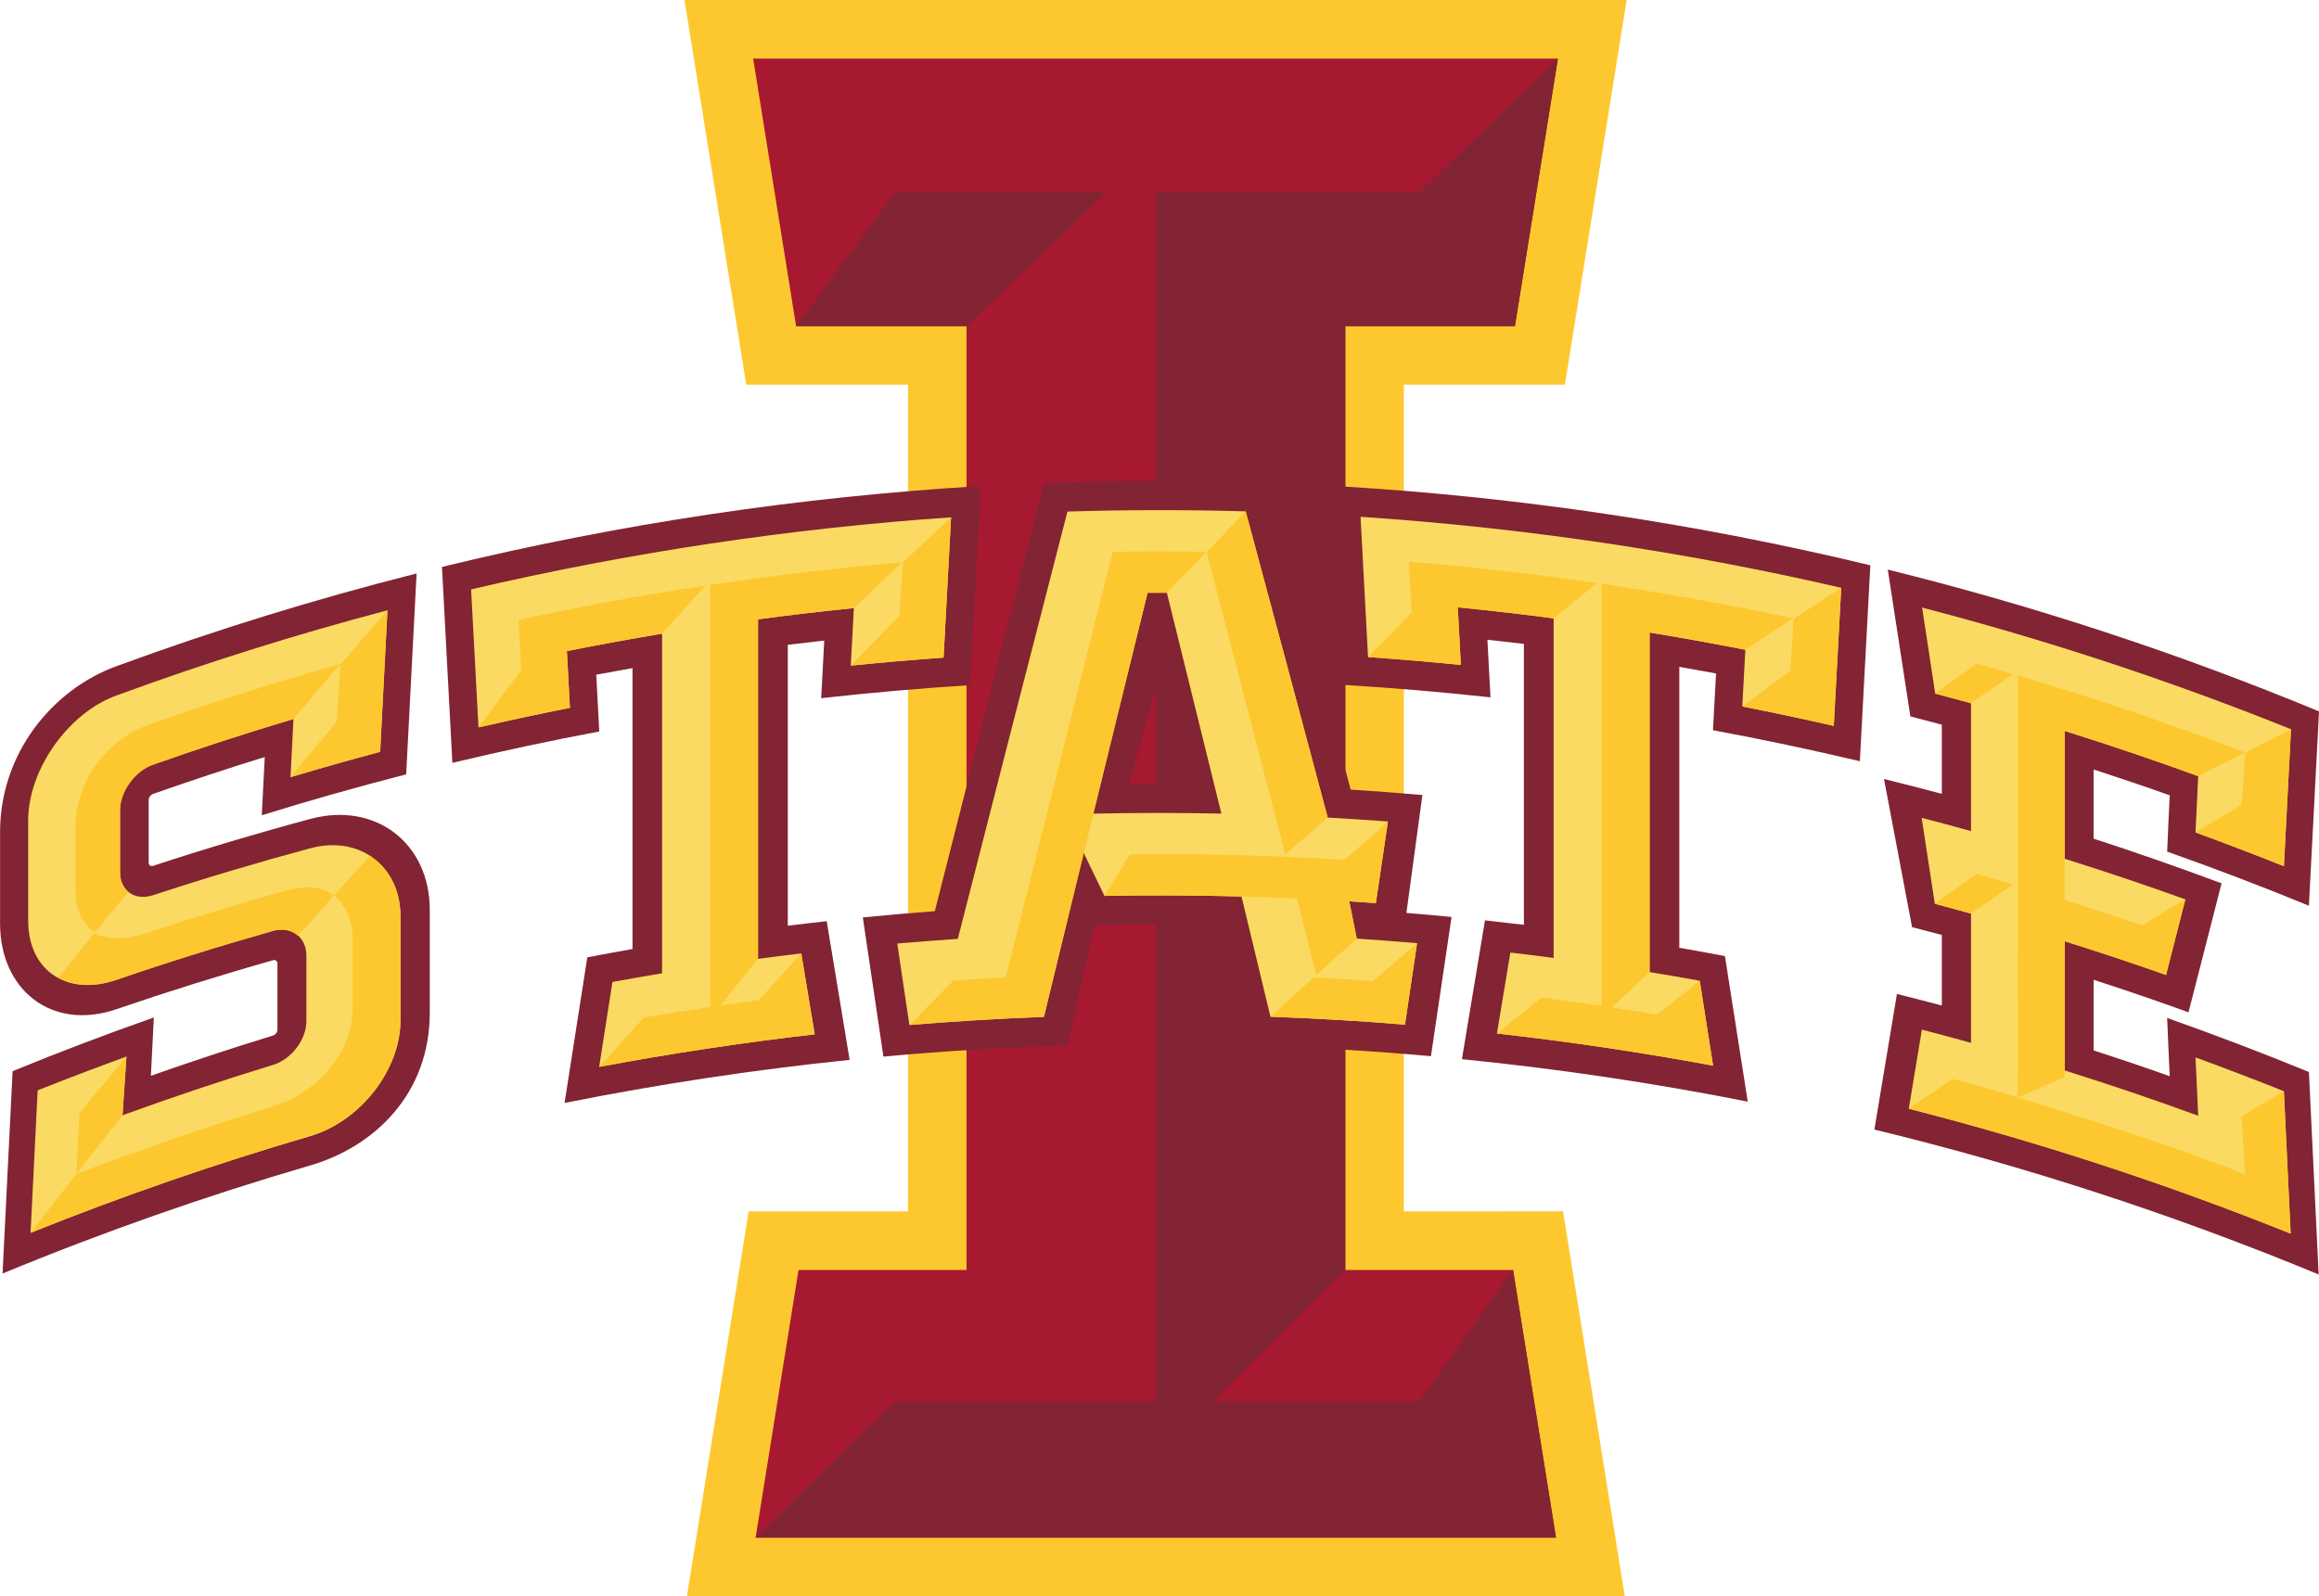 <?xml version="1.0" encoding="UTF-8" standalone="no"?>
<svg xmlns:rdf="http://www.w3.org/1999/02/22-rdf-syntax-ns#" xmlns="http://www.w3.org/2000/svg" height="104.71pt" width="152.08pt" version="1.1" xmlns:cc="http://creativecommons.org/ns#" xmlns:xlink="http://www.w3.org/1999/xlink" viewBox="0 0 152.078 104.707" xmlns:dc="http://purl.org/dc/elements/1.1/">
 <g>
   <path d="m92.062 79.461v-54.227h10.563l4.05-25.234h-61.787l4.051 25.234h10.609v54.227h-10.453l-4.047 25.246h61.504l-4.05-25.249z" fill="#fdc82f"/>
   <path d="m99.348 21.391 2.816-17.547h-52.773l2.816 17.547h11.176v61.914h-11.016l-2.816 17.559h52.492l-2.816-17.559h-11.004v-61.914z" fill="#a71930"/>
   <path d="m127.71 4.805l-11.37 10.961h-21.584v23.658c-3.061 0.003-6.121 0.063-9.18 0.18-2.983 11.645-5.967 23.349-8.945 35.107-1.968 0.146-3.94 0.318-5.902 0.514 0.561 3.798 1.127 7.601 1.689 11.41 5.019-0.459 10.053-0.767 15.082-0.918 0.737-3.281 1.475-6.562 2.217-9.838 1.679-0.036 3.359-0.054 5.039-0.057v39.068h-21.371l-11.446 11.19h65.611l-3.52-21.95-7.69 10.76h-16.877l10.817-10.76v-18.058c2.34 0.144 4.68 0.318 7.02 0.53 0.56-3.809 1.13-7.613 1.69-11.416-1.23-0.123-2.47-0.23-3.7-0.332 0.44-3.223 0.88-6.446 1.31-9.668-1.96-0.171-3.91-0.317-5.88-0.444-0.15-0.557-0.29-1.109-0.44-1.666v-6.91c3.97 0.243 7.94 0.579 11.9 1.012-0.09-1.573-0.17-3.151-0.25-4.723 0.99 0.107 1.99 0.225 2.99 0.342v23.033c-1.06-0.127-2.13-0.25-3.19-0.367-0.63 3.789-1.26 7.584-1.89 11.383 7.85 0.786 15.66 1.944 23.43 3.482-0.63-3.984-1.25-7.961-1.87-11.935-1.25-0.24-2.5-0.462-3.74-0.682v-23.033c1 0.176 2 0.355 3.01 0.541-0.08 1.552-0.17 3.101-0.25 4.654 4.03 0.747 8.04 1.596 12.04 2.543 0.28-5.352 0.57-10.708 0.86-16.064-14.18-3.418-28.58-5.565-43.04-6.452v-13.162h13.9l3.53-21.933zm-54.325 10.961l-8.125 10.972h13.969l11.5-10.972h-17.344zm7.015 24.088c-14.843 0.878-29.629 3.085-44.17 6.63 0.284 5.357 0.571 10.708 0.854 16.065 3.999-0.957 8.013-1.816 12.041-2.572-0.083-1.553-0.165-3.102-0.248-4.655 0.991-0.185 1.977-0.365 2.973-0.541v23.031c-1.241 0.22-2.475 0.445-3.705 0.684-0.621 3.98-1.246 7.96-1.866 11.94 7.744-1.548 15.542-2.726 23.369-3.532-0.625-3.794-1.253-7.584-1.878-11.373-1.065 0.117-2.13 0.241-3.19 0.373v-23.033c0.991-0.122 1.992-0.239 2.988-0.351-0.083 1.577-0.167 3.149-0.25 4.726 4.058-0.454 8.132-0.809 12.209-1.068 0.293-5.44 0.58-10.88 0.873-16.324zm74.35 6.849c0.61 4.009 1.23 8.024 1.85 12.037 0.86 0.22 1.72 0.45 2.58 0.68v5.668c-1.58-0.42-3.15-0.824-4.74-1.215 0.77 4.048 1.54 8.096 2.3 12.148 0.81 0.21 1.63 0.424 2.44 0.639v5.785c-1.23-0.322-2.45-0.642-3.68-0.945-0.62 3.701-1.23 7.406-1.85 11.117 12.36 2.998 24.53 6.959 36.42 11.883-0.26-5.534-0.53-11.066-0.8-16.604-3.85-1.577-7.72-3.052-11.62-4.429 0.06 1.592 0.14 3.183 0.21 4.775-2.07-0.737-4.15-1.44-6.24-2.119v-5.787c2.6 0.84 5.2 1.733 7.78 2.666 0.91-3.53 1.81-7.054 2.71-10.574-3.48-1.299-6.98-2.525-10.49-3.662v-5.674c2.09 0.679 4.17 1.382 6.24 2.119-0.07 1.538-0.15 3.074-0.21 4.617 3.9 1.377 7.77 2.854 11.62 4.436 0.27-5.313 0.55-10.626 0.83-15.934-11.55-4.785-23.37-8.663-35.35-11.627zm-120.6 0.318c-8.296 2.095-16.514 4.63-24.61 7.604-5.293 1.934-9.535 7.197-9.535 13.594v7.504c0 5.444 4.238 8.839 9.531 7.027 4.248-1.455 8.531-2.795 12.842-4.016 0.2-0.053 0.365 0.064 0.365 0.274v5.422c0 0.205-0.159 0.418-0.359 0.476-3.355 1.031-6.695 2.131-10.016 3.303 0.083-1.597 0.161-3.189 0.244-4.781-3.886 1.362-7.75 2.833-11.578 4.4-0.278 5.532-0.55 11.064-0.824 16.592 8.276-3.42 16.694-6.372 25.215-8.858 5.381-1.577 9.805-5.962 9.805-12.525v-8.437c0-5.44-4.419-8.897-9.795-7.452-4.322 1.163-8.618 2.443-12.881 3.844-0.2 0.069-0.365-0.051-0.365-0.256v-5.14c0-0.205 0.159-0.43 0.359-0.498 3.037-1.07 6.09-2.08 9.156-3.028-0.083 1.592-0.161 3.184-0.244 4.776 3.921-1.216 7.866-2.333 11.836-3.354 0.283-5.488 0.57-10.982 0.854-16.471zm60.611 9.28v7.959c-0.725 0.001-1.45-0.005-2.174 0.002 0.721-2.657 1.448-5.309 2.174-7.961z" transform="scale(.8)" fill="#822433"/>
  </g>
  <g fill="#fada63">
   <path d="m89.715 43.102c2.031 0.141 4.059 0.312 6.086 0.516-0.066-1.262-0.137-2.519-0.203-3.781 2.102 0.211 4.199 0.449 6.289 0.727v22.273c-0.949-0.125-1.895-0.242-2.84-0.355-0.293 1.773-0.586 3.543-0.879 5.312 4.742 0.531 9.469 1.234 14.176 2.109-0.293-1.859-0.582-3.715-0.875-5.57-1.094-0.199-2.191-0.391-3.289-0.57v-22.273c2.098 0.344 4.191 0.723 6.277 1.133-0.066 1.238-0.133 2.481-0.199 3.719 2.008 0.395 4.008 0.82 6 1.273 0.164-3.019 0.324-6.035 0.488-9.059-10.398-2.398-20.938-3.949-31.523-4.656 0.164 3.07 0.328 6.137 0.492 9.203"/>
   <path d="m143.98 69.363c0.059 1.273 0.117 2.551 0.176 3.824-2.898-1.059-5.816-2.051-8.754-2.969v-8.477c2.227 0.695 4.441 1.434 6.648 2.211 0.422-1.656 0.844-3.309 1.266-4.957-2.625-0.945-5.262-1.832-7.914-2.664v-8.383c2.938 0.918 5.856 1.902 8.754 2.965-0.059 1.23-0.117 2.461-0.176 3.691 1.941 0.707 3.871 1.445 5.797 2.215 0.156-2.996 0.312-5.988 0.465-8.984-7.926-3.191-16.008-5.852-24.191-7.981 0.285 1.879 0.57 3.758 0.859 5.641 0.781 0.203 1.566 0.418 2.348 0.633v8.387c-1.078-0.301-2.156-0.59-3.238-0.871 0.289 1.879 0.574 3.758 0.863 5.637 0.793 0.211 1.582 0.426 2.375 0.645v8.48c-1.07-0.301-2.144-0.59-3.223-0.867-0.285 1.73-0.57 3.457-0.859 5.188 8.473 2.164 16.844 4.894 25.047 8.195-0.148-3.113-0.301-6.231-0.445-9.344-1.926-0.77-3.856-1.508-5.797-2.215"/>
   <path d="m88.484 59.121c0.582 0.039 1.164 0.078 1.746 0.117 0.262-1.781 0.527-3.566 0.789-5.352-1.316-0.098-2.633-0.184-3.949-0.258-1.789-6.719-3.582-13.414-5.379-20.086-3.894-0.109-7.793-0.105-11.688 0.012-2.398 9.301-4.797 18.645-7.191 28.031-1.324 0.09-2.644 0.191-3.969 0.305 0.266 1.781 0.527 3.562 0.793 5.344 2.938-0.242 5.883-0.422 8.824-0.531 0.863-3.606 1.73-7.199 2.594-10.789 0.457 0.949 0.914 1.898 1.375 2.852 2.996-0.055 5.992-0.043 8.988 0.039 0.633 2.625 1.266 5.254 1.898 7.887 2.945 0.105 5.883 0.277 8.82 0.52 0.266-1.785 0.531-3.562 0.797-5.344-1.32-0.113-2.637-0.211-3.957-0.301-0.164-0.812-0.328-1.629-0.492-2.445m-13.226-20.238h1.266c1.191 4.816 2.383 9.645 3.574 14.484-2.805-0.059-5.609-0.059-8.414 0.004 1.191-4.84 2.383-9.668 3.574-14.488"/>
   <path d="m31.379 47.715c1.996-0.461 3.992-0.891 5.996-1.285-0.066-1.242-0.129-2.481-0.199-3.723 2.078-0.414 4.156-0.793 6.242-1.141v22.277c-1.086 0.18-2.168 0.368-3.254 0.567-0.289 1.86-0.578 3.715-0.871 5.574 4.691-0.883 9.406-1.594 14.133-2.137l-0.879-5.309c-0.945 0.113-1.891 0.23-2.836 0.359v-22.273c2.094-0.281 4.188-0.527 6.285-0.738-0.066 1.258-0.133 2.519-0.203 3.777 2.027-0.207 4.055-0.383 6.086-0.527 0.164-3.07 0.328-6.137 0.492-9.203-10.57 0.727-21.098 2.305-31.477 4.727 0.16 3.016 0.324 6.035 0.484 9.055"/>
   <path d="m20.348 55.641c-3.457 0.933-6.895 1.957-10.305 3.078-1.199 0.39-2.172-0.274-2.172-1.504v-4.062c0-1.227 0.969-2.574 2.164-2.996 3.051-1.074 6.121-2.074 9.211-2.996-0.066 1.273-0.129 2.547-0.195 3.82 1.953-0.586 3.914-1.141 5.879-1.664 0.16-3.098 0.32-6.191 0.48-9.285-5.988 1.578-11.922 3.441-17.781 5.59-3.203 1.172-5.781 4.902-5.781 8.195v6.578c0 3.289 2.574 4.977 5.769 3.883 3.402-1.168 6.828-2.238 10.277-3.215 1.211-0.34 2.199 0.395 2.199 1.625v4.289c0 1.223-0.984 2.508-2.191 2.875-3.309 1.012-6.598 2.113-9.867 3.305 0.086-1.285 0.172-2.566 0.258-3.852-1.948 0.708-3.89 1.446-5.823 2.216-0.156 3.117-0.313 6.23-0.465 9.347 6.027-2.422 12.148-4.535 18.332-6.344 3.258-0.953 5.93-4.312 5.93-7.609v-6.797c0-3.289-2.668-5.352-5.918-4.477"/>
  </g>
  <g fill="#fdc82f">
   <path d="m101.89 40.562c0.949-0.781 1.898-1.551 2.848-2.312-4.102-0.598-8.219-1.07-12.348-1.41 0.023 0.027 0.043 0.055 0.062 0.082-0.019-0.019-0.039-0.035-0.062-0.055 0.062 1.105 0.121 2.215 0.184 3.32-0.953 0.965-1.902 1.938-2.856 2.914 2.031 0.141 4.059 0.312 6.086 0.516-0.066-1.262-0.137-2.519-0.203-3.781 2.102 0.211 4.195 0.449 6.289 0.727"/>
   <path d="m117.63 40.594c-0.074 1.137-0.148 2.277-0.223 3.414-1.051 0.77-2.098 1.547-3.148 2.332 2.008 0.395 4.008 0.82 6 1.273 0.164-3.019 0.324-6.039 0.488-9.059-1.039 0.672-2.078 1.352-3.117 2.039"/>
   <path d="m108.69 66.555c-0.098-0.019-1.637-0.273-2.973-0.473 0.824-0.777 1.645-1.551 2.461-2.32v-22.273c2.098 0.344 4.191 0.723 6.277 1.133 1.047-0.695 2.09-1.383 3.133-2.062-4.168-0.891-8.352-1.645-12.551-2.266v27.688c-1.406-0.211-2.953-0.418-3.934-0.543-0.977 0.777-1.957 1.562-2.938 2.356 4.742 0.531 9.469 1.234 14.176 2.109-0.293-1.859-0.582-3.715-0.875-5.57-0.926 0.73-1.848 1.477-2.777 2.223"/>
   <path d="m43.418 41.566c0.949-1.059 1.895-2.109 2.844-3.156-4.102 0.621-8.188 1.371-12.254 2.25 0.02 0.023 0.039 0.043 0.062 0.066-0.023-0.012-0.043-0.027-0.062-0.039 0.062 1.09 0.117 2.18 0.176 3.266-0.934 1.246-1.871 2.5-2.805 3.762 1.996-0.461 3.992-0.891 5.996-1.285-0.066-1.242-0.133-2.481-0.199-3.719 2.078-0.418 4.156-0.797 6.242-1.145"/>
   <path d="m59.207 36.906c-0.078 1.16-0.152 2.32-0.227 3.484-1.062 1.082-2.125 2.176-3.188 3.273 2.027-0.207 4.055-0.383 6.086-0.527 0.164-3.07 0.328-6.137 0.492-9.203-1.055 0.984-2.109 1.973-3.164 2.973"/>
   <path d="m49.758 65.598c-0.102 0.016-1.176 0.156-2.512 0.352 0.82-1.023 1.645-2.039 2.465-3.051v-22.273c2.094-0.281 4.188-0.527 6.285-0.738 1.055-1.012 2.113-2.012 3.168-3-4.211 0.355-8.414 0.852-12.602 1.48v27.684c-1.402 0.207-3.375 0.531-4.352 0.699-0.973 1.07-1.945 2.148-2.918 3.234 4.691-0.883 9.406-1.594 14.137-2.137-0.297-1.77-0.59-3.539-0.883-5.309-0.93 1.016-1.859 2.031-2.789 3.059"/>
   <path d="m149.77 71.578c-0.918 0.543-1.844 1.09-2.766 1.648 0.074 1.273 0.148 2.543 0.223 3.816-3.719-1.621-17.352-5.93-19.176-6.262-0.961 0.641-1.922 1.289-2.883 1.945 8.473 2.164 16.844 4.898 25.047 8.195-0.148-3.113-0.301-6.231-0.445-9.344"/>
   <path d="m143.98 54.605c1.016-0.621 2.031-1.234 3.039-1.84 0.074-1.125 0.145-2.254 0.219-3.379 1.004-0.523 2.004-1.039 3.004-1.551-0.152 2.996-0.309 5.988-0.465 8.984-1.926-0.77-3.856-1.508-5.797-2.215"/>
   <path d="m129.25 46.129c0.93-0.641 1.855-1.277 2.781-1.91-0.797-0.234-1.598-0.461-2.394-0.684-0.91 0.645-1.824 1.297-2.734 1.961 0.781 0.207 1.566 0.418 2.348 0.633"/>
   <path d="m129.25 59.926c0.93-0.645 1.855-1.281 2.781-1.91-0.797-0.234-1.598-0.465-2.394-0.688-0.922 0.645-1.844 1.293-2.762 1.953 0.793 0.211 1.582 0.422 2.375 0.645"/>
   <path d="m144.15 50.91c1.027-0.523 2.059-1.043 3.082-1.551-4.918-1.887-9.887-3.57-14.902-5.051 0 9.227 0 18.457-0.004 27.684 1.027-0.457 2.051-0.906 3.07-1.348v-8.902c2.227 0.695 4.441 1.434 6.648 2.211 0.422-1.656 0.844-3.309 1.266-4.961-0.949 0.559-1.902 1.129-2.856 1.703-1.676-0.578-3.363-1.129-5.059-1.66v-11.09c2.938 0.922 5.856 1.91 8.754 2.965"/>
   <path d="m90.039 64.348c-1.297-0.094-2.598-0.172-3.894-0.238-0.941 0.855-1.887 1.715-2.828 2.582 2.945 0.105 5.883 0.277 8.82 0.52 0.266-1.785 0.531-3.566 0.793-5.344-0.961 0.816-1.926 1.645-2.891 2.481"/>
   <path d="m86.309 63.965c0.891-0.805 1.777-1.605 2.668-2.398-0.164-0.812-0.324-1.629-0.492-2.445 0.582 0.039 1.164 0.078 1.742 0.117 0.27-1.781 0.531-3.566 0.793-5.348-0.945 0.828-1.891 1.664-2.836 2.508-4.688-0.285-9.387-0.406-14.082-0.359-0.559 0.906-1.117 1.812-1.676 2.727 4.211-0.078 8.422-0.019 12.629 0.172 0.418 1.676 0.836 3.352 1.254 5.027"/>
   <path d="m76.523 38.883c0.867-0.902 1.738-1.801 2.606-2.691-2.055-0.031-4.106-0.031-6.156 0-2.336 9.266-4.676 18.57-7.012 27.914-1.148 0.062-2.289 0.129-3.438 0.207-0.961 0.969-1.926 1.941-2.887 2.922 2.938-0.242 5.879-0.422 8.824-0.531 2.266-9.312 4.531-18.586 6.797-27.82h1.266"/>
   <path d="m84.285 56.055c0.93-0.812 1.859-1.625 2.785-2.426-1.789-6.719-3.586-13.414-5.379-20.086-0.855 0.879-1.707 1.77-2.562 2.66 1.719 6.594 3.438 13.215 5.156 19.852"/>
   <path d="m8.293 69.305c-0.082 1.285-0.172 2.566-0.258 3.852-1.012 1.277-2.019 2.562-3.027 3.856 0.066-1.34 0.137-2.672 0.203-4.012 1.027-1.238 2.055-2.473 3.082-3.695"/>
   <path d="m26.262 66.914v-6.797c0-1.773-0.773-3.18-1.996-3.973-0.793 0.855-1.582 1.719-2.371 2.59 0.758 0.633 1.227 1.578 1.227 2.797v4.602c0 2.891-2.328 5.559-5.176 6.43-4.347 1.332-8.664 2.812-12.937 4.449-1.004 1.273-2.008 2.558-3.004 3.855 6.027-2.422 12.148-4.535 18.332-6.344 3.258-0.953 5.926-4.312 5.926-7.609"/>
   <path d="m9.746 47.539c-2.816 0.996-4.801 3.82-4.801 6.707v4c0 1.418 0.406 2.34 1.293 2.894 0.731-0.886 1.457-1.765 2.184-2.644-0.336-0.277-0.551-0.715-0.551-1.281v-4.062c0-1.227 0.969-2.574 2.164-2.996 3.051-1.074 6.121-2.074 9.211-2.996 1.023-1.211 2.051-2.414 3.078-3.609-4.227 1.188-8.422 2.516-12.578 3.988"/>
   <path d="m18.195 58.578c-2.891 0.812-5.766 1.688-8.625 2.637-1.309 0.434-2.496 0.434-3.394-0.008-0.785 0.973-1.57 1.953-2.356 2.934 1.016 0.547 2.34 0.633 3.797 0.137 3.402-1.168 6.828-2.238 10.277-3.215 0.664-0.184 1.254-0.039 1.66 0.328 0.781-0.891 1.559-1.777 2.34-2.656-0.859-0.637-1.883-0.707-3.699-0.156"/>
   <path d="m19.051 50.98c1.004-1.219 2.012-2.43 3.019-3.629 0.086-1.254 0.168-2.508 0.254-3.762 1.027-1.195 2.055-2.379 3.086-3.559-0.16 3.094-0.32 6.191-0.48 9.285-1.965 0.523-3.926 1.078-5.879 1.664"/>
</g></svg>
